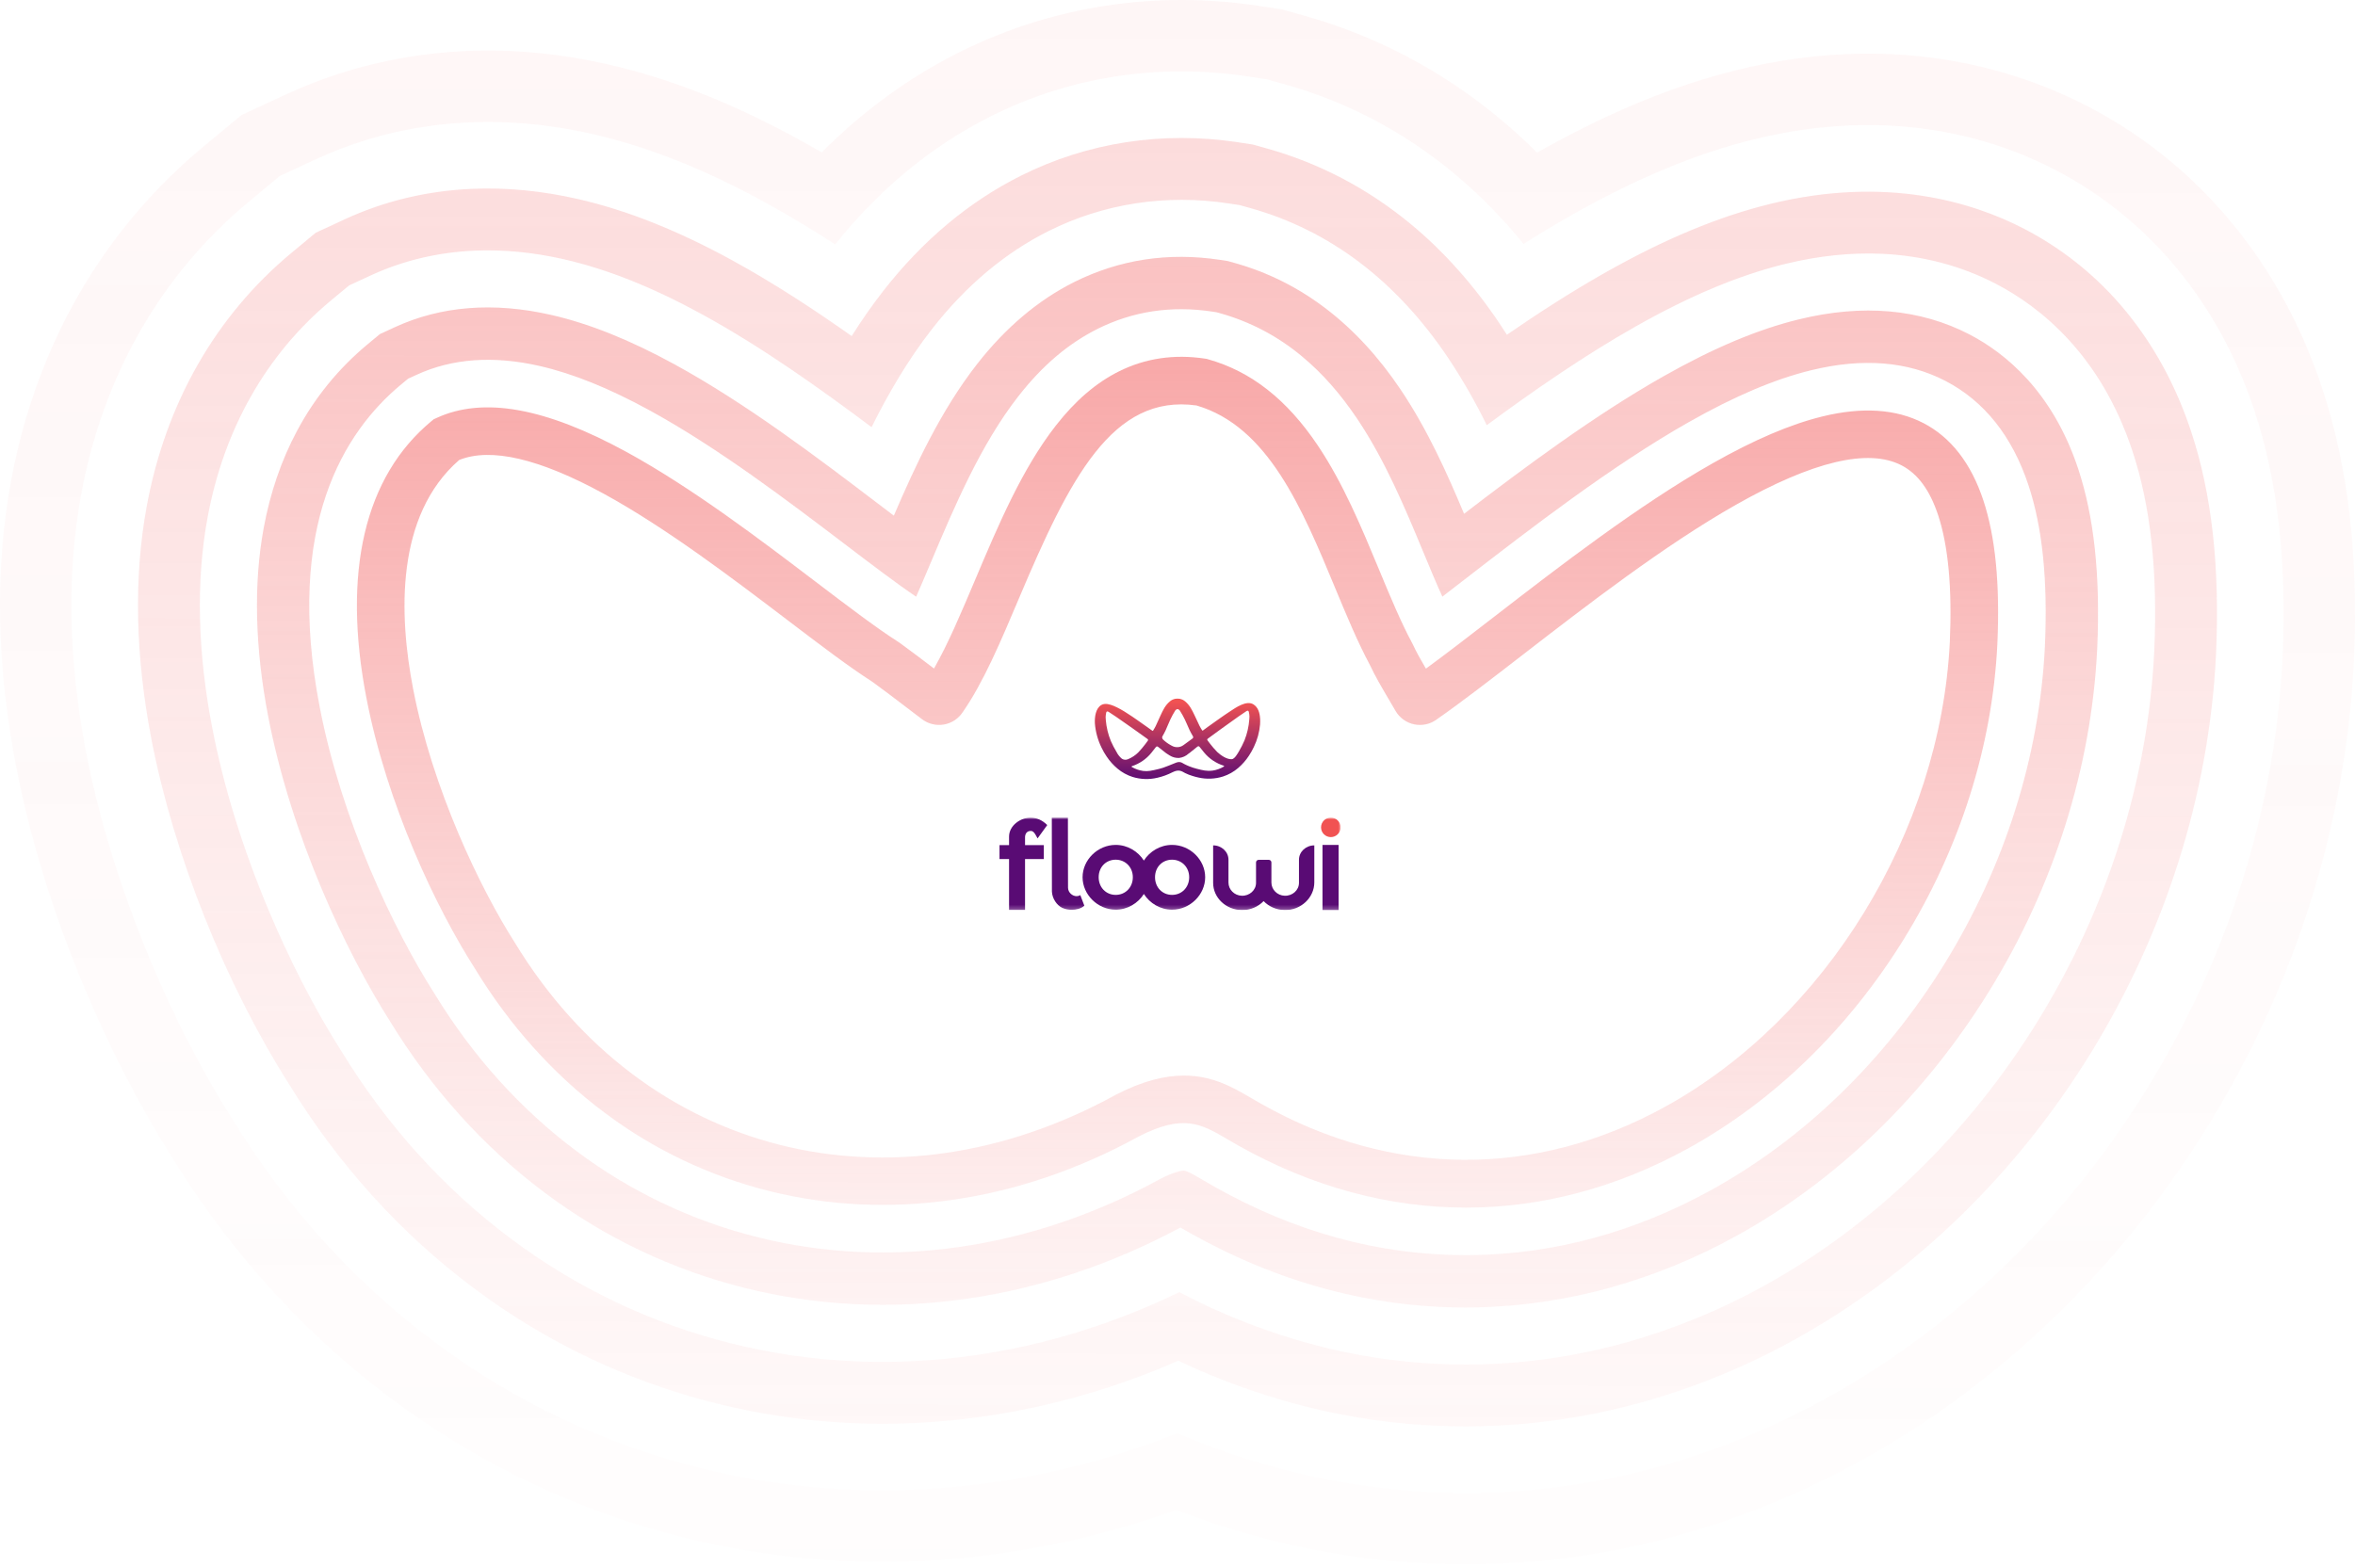 <svg width="527" height="351" viewBox="0 0 527 351" fill="none" xmlns="http://www.w3.org/2000/svg">
<path opacity="0.05" d="M519.646 86.869C515.44 74.167 509.374 62.643 501.616 52.613C492.231 40.48 480.656 30.792 467.215 23.816C450.902 15.351 424.086 7.055 388.973 15.606C374.549 19.119 359.827 25.19 343.969 34.164C341.249 31.453 338.438 28.894 335.536 26.487C322.557 15.723 307.864 7.99 291.862 3.507L286.838 2.102L281.683 1.316C258.456 -2.214 235.256 1.39 214.594 11.736C203.374 17.355 193.091 24.852 183.882 34.112C182.142 33.102 180.385 32.111 178.613 31.14C163.824 23.049 149.945 17.587 136.187 14.44C104.272 7.143 79.391 14.022 64.138 21.079L54.033 25.755L45.468 32.87C22.875 51.639 7.996 77.564 2.444 107.838C-1.156 127.468 -0.777 148.836 3.569 171.348C6.672 187.402 11.732 203.918 18.616 220.436C24.375 234.255 31.234 247.578 38.48 259.029C65.034 302.183 105.669 332.396 152.996 344.15C176.352 349.95 200.485 351.112 224.724 347.604C237.852 345.696 250.754 342.47 263.235 337.975C269.815 340.52 276.535 342.685 283.363 344.459C297.938 348.246 312.935 350.166 327.993 350.174C328.915 350.174 329.837 350.166 330.761 350.151C346.063 349.898 361.27 347.68 376.008 343.553C390.035 339.614 403.559 334.064 416.31 327.015C447.515 309.812 474.386 283.922 494.016 252.141C513.633 220.385 524.948 184.43 526.739 148.166L526.757 147.775C527.803 124.404 525.477 104.482 519.646 86.869M510.799 147.06L510.784 147.379C509.126 180.956 498.629 214.279 480.426 243.746C462.237 273.192 437.399 297.148 408.598 313.026C382.995 327.14 355.539 334.192 328.075 334.192C306.232 334.192 284.387 329.734 263.453 320.822C250.255 326.065 236.489 329.748 222.436 331.796C200.252 335.005 178.185 333.947 156.846 328.646C135.225 323.287 114.902 313.638 97.082 300.273C79.275 286.963 64.122 270.245 52.035 250.577C36.81 226.558 24.575 195.87 19.255 168.32C15.285 147.767 14.915 128.386 18.156 110.72C23.024 84.174 35.998 61.502 55.675 45.157L62.635 39.375L70.846 35.577C83.839 29.566 105.106 23.721 132.625 30.013C144.932 32.826 157.467 37.779 170.947 45.154C176.392 48.133 181.723 51.361 186.889 54.706C196.87 42.254 208.59 32.607 221.747 26.019C239.441 17.158 259.337 14.078 279.283 17.11L283.472 17.746L287.552 18.89C301.384 22.764 314.098 29.458 325.339 38.781C331.038 43.534 336.259 48.833 340.927 54.602C344.506 52.346 348.126 50.168 351.769 48.105C366.354 39.845 379.76 34.291 392.754 31.127C423.056 23.746 445.971 30.789 459.858 37.995C471.232 43.9 481.173 52.226 488.983 62.387C495.631 70.983 500.846 80.909 504.482 91.89C509.691 107.622 511.757 125.67 510.8 147.061" fill="url(#paint0_linear_215_31)"/>
<path opacity="0.2" d="M477.189 71.509C470.702 63.061 462.441 56.137 452.989 51.227C441.366 45.194 422.094 39.324 396.28 45.611C384.644 48.445 372.486 53.504 359.116 61.077C351.711 65.271 344.349 70.006 337.212 74.926C336.669 74.073 336.113 73.222 335.544 72.373C329.749 63.746 323.114 56.305 315.821 50.256C306.199 42.274 295.334 36.552 283.531 33.245L280.329 32.347L277.042 31.848C260.16 29.283 243.348 31.876 228.424 39.349C216.839 45.149 206.498 53.809 197.686 65.087C195.151 68.345 192.783 71.73 190.59 75.228C182.125 69.245 173.076 63.312 163.79 58.232C151.531 51.525 140.252 47.049 129.303 44.545C121.274 42.709 113.331 41.943 105.693 42.268C95.601 42.7 85.983 45 77.106 49.108L70.663 52.089L65.203 56.624C48.248 70.71 37.051 90.345 32.819 113.409C29.915 129.243 30.276 146.768 33.892 165.492C38.885 191.342 50.38 220.149 64.682 242.681C75.788 260.777 89.691 276.134 106.009 288.33C122.237 300.505 140.747 309.295 160.438 314.177C179.896 319.009 200.035 319.972 220.3 317.039C235.25 314.851 249.838 310.661 263.671 304.582C272.485 308.761 281.673 312.103 291.112 314.564C303.155 317.695 315.547 319.283 327.99 319.291C328.751 319.291 329.512 319.285 330.273 319.272C342.931 319.06 355.51 317.224 367.701 313.809C379.429 310.511 390.737 305.867 401.398 299.97C455.68 270.044 492.771 209.86 495.892 146.644L495.905 146.393C496.779 126.848 494.955 110.553 490.327 96.576C487.223 87.2 482.802 78.767 477.187 71.509M482.075 145.774L482.066 145.96C480.647 174.701 471.621 203.29 455.964 228.636C440.37 253.878 419.192 274.353 394.716 287.846C384.991 293.227 374.676 297.465 363.976 300.475C352.928 303.572 341.528 305.237 330.055 305.431C329.367 305.442 328.679 305.447 327.992 305.447C316.721 305.439 305.496 304 294.587 301.164C283.938 298.375 273.644 294.373 263.908 289.236C249.207 296.348 233.909 301.083 218.318 303.338C199.836 306.013 181.485 305.14 163.777 300.743C145.876 296.302 129.05 288.311 114.297 277.242C99.363 266.08 86.624 251.99 76.428 235.355C70.456 225.957 64.746 214.86 59.901 203.233C54.185 189.519 50.009 175.939 47.484 162.869C44.197 145.84 43.844 130.04 46.438 115.907C50.075 96.076 59.622 79.258 74.049 67.272L78.118 63.892L82.917 61.672C90.146 58.329 98.007 56.454 106.282 56.101C112.685 55.828 119.393 56.481 126.217 58.042C135.905 60.256 146.021 64.292 157.146 70.378C170.499 77.684 183.592 87.04 195.037 95.616C198.798 88.072 203.173 80.55 208.594 73.61C216.131 63.964 224.889 56.602 234.622 51.729C246.972 45.544 260.922 43.402 274.961 45.536L277.411 45.909L279.796 46.578C297.569 51.557 312.458 62.833 324.051 80.094C327.264 84.923 330.155 89.959 332.706 95.168C343.278 87.369 354.633 79.527 365.938 73.125C378.182 66.191 389.178 61.591 399.556 59.063C406.973 57.259 414.222 56.498 421.106 56.809C430.249 57.221 438.831 59.479 446.611 63.517C456.629 68.716 470.066 79.427 477.185 100.928C481.273 113.276 482.873 127.946 482.075 145.776" fill="url(#paint1_linear_215_31)"/>
<path opacity="0.35" d="M440.725 74.858C429.7 69.137 416.866 68 402.581 71.478C393.364 73.723 383.438 77.899 372.236 84.242C356.896 92.929 341.17 104.61 327.626 115.008C323.854 106.01 319.494 96.229 313.442 87.218C303.593 72.55 291.111 63.017 276.349 58.882L274.717 58.425L273.041 58.17C261.463 56.41 250.462 58.087 240.344 63.154C232.319 67.173 225.024 73.338 218.665 81.479C210.629 91.765 204.929 103.996 200.022 115.423C198.73 114.443 197.408 113.439 196.069 112.421C183.154 102.603 167.082 90.382 151.011 81.588C140.935 76.075 131.893 72.448 123.371 70.499C110.449 67.546 98.645 68.477 88.284 73.271L85 74.791L82.216 77.103C75.77 82.46 70.427 89.02 66.486 96.417C62.972 102.978 60.456 110.311 59.005 118.213C56.702 130.776 57.047 144.985 60.032 160.445C65.213 187.272 77.467 213.177 87.269 228.586C96.623 243.872 108.29 256.799 121.946 267.006C135.336 277.054 150.609 284.309 166.857 288.341C182.953 292.338 199.651 293.129 216.487 290.693C232.837 288.326 248.865 282.972 264.157 274.77C264.762 275.123 265.416 275.502 266.117 275.893C285.871 287.03 306.663 292.67 327.947 292.67C328.582 292.67 329.219 292.664 329.853 292.655C340.233 292.479 350.546 290.971 360.541 288.169C370.289 285.424 379.687 281.561 388.547 276.656C411.1 264.222 430.654 245.295 445.094 221.922C459.618 198.406 467.99 171.923 469.303 145.332L469.31 145.204C470.036 128.958 468.644 115.788 465.055 104.945C459.286 87.521 448.641 78.967 440.726 74.859M457.607 144.681L457.604 144.754C456.389 169.373 448.616 193.929 435.127 215.766C421.745 237.427 403.684 254.936 382.892 266.398C365.911 275.76 348.004 280.653 329.669 280.942C329.099 280.951 328.526 280.956 327.958 280.956C308.701 280.956 289.839 275.822 271.857 265.682C270.947 265.175 270.117 264.687 269.315 264.216C267.745 263.294 265.79 262.146 265.064 262.047C264.567 261.981 262.822 262.275 259.721 263.852C245.304 271.745 230.195 276.874 214.811 279.101C199.482 281.319 184.298 280.604 169.681 276.974C154.949 273.316 141.102 266.737 128.962 257.626C116.473 248.292 105.79 236.434 97.207 222.383C87.976 207.9 76.414 183.49 71.535 158.227C63.692 117.616 77.085 96.596 89.703 86.114L91.308 84.781L93.203 83.904C101.154 80.225 110.426 79.559 120.76 81.921C128.217 83.627 136.273 86.88 145.391 91.868C160.69 100.237 176.376 112.164 188.978 121.746C194.98 126.309 200.688 130.649 205.016 133.567C206.125 131.04 207.252 128.376 208.398 125.666C213.584 113.394 219.463 99.483 227.896 88.691C233.251 81.835 239.04 76.909 245.589 73.628C253.501 69.666 262.145 68.361 271.281 69.75L272.248 69.897L273.189 70.161C279.852 72.046 286.04 75.319 291.347 79.765C295.874 83.519 299.921 88.094 303.718 93.749C310.017 103.127 314.497 113.917 318.448 123.436C319.927 126.998 321.354 130.435 322.771 133.551C324.416 132.283 326.102 130.981 327.81 129.66C342.454 118.339 360.679 104.25 378.009 94.435C388.257 88.63 397.202 84.844 405.352 82.86C416.807 80.069 426.892 80.876 435.329 85.255C444.037 89.773 450.296 97.636 453.934 108.624C457.068 118.09 458.27 129.883 457.607 144.679" fill="url(#paint2_linear_215_31)"/>
<path opacity="0.5" d="M430.423 94.707C424.337 91.548 416.751 91.044 407.871 93.206C400.688 94.957 392.636 98.389 383.256 103.702C366.589 113.142 348.697 126.973 334.322 138.085C328.861 142.306 323.636 146.346 319.092 149.668C317.961 147.738 316.97 145.99 316.157 144.24L316.016 143.958C313.47 139.222 311.109 133.537 308.611 127.519C304.665 118.015 300.586 108.186 294.876 99.686C287.98 89.416 279.945 83.114 270.315 80.415L270.001 80.328L269.679 80.278C262.764 79.227 256.261 80.192 250.357 83.15C245.25 85.707 240.648 89.664 236.285 95.247C228.721 104.927 223.376 117.577 218.205 129.81C215.098 137.164 212.128 144.191 209.008 149.642C206.401 147.655 203.91 145.764 201.331 143.891L201.061 143.709C196.214 140.626 189.874 135.805 182.532 130.223C170.213 120.854 154.879 109.197 140.277 101.208C122.049 91.234 108.113 88.737 97.672 93.568L97.041 93.859L96.504 94.304C81.582 106.701 76.563 128.106 81.989 156.204C86.596 180.052 97.53 203.102 106.24 216.744C114.123 229.672 123.912 240.555 135.334 249.092C146.339 257.352 158.891 263.318 172.246 266.634C185.519 269.93 199.326 270.578 213.284 268.557C227.453 266.507 241.399 261.755 254.737 254.435C264.848 249.246 268.771 251.546 274.704 255.029C275.464 255.475 276.249 255.937 277.066 256.393C293.514 265.671 310.798 270.312 328.07 270.312C344.906 270.312 361.733 265.899 377.748 257.07C396.937 246.491 413.644 230.271 426.065 210.166C438.611 189.856 445.837 167.052 446.965 144.227L446.966 144.201C447.57 130.725 446.541 120.182 443.823 111.971C441.088 103.71 436.579 97.9 430.423 94.706M219.21 144.025L219.2 144.017L219.182 144.003L219.21 144.025ZM436.329 143.72C434.231 186.087 408.625 227.888 372.607 247.744C343.511 263.785 311.433 263.559 282.281 247.108L282.257 247.096C281.541 246.696 280.839 246.284 280.095 245.846C276.056 243.475 271.418 240.754 264.957 240.754C260.777 240.754 255.836 241.892 249.8 245L249.674 245.068C199.516 272.632 144.262 258.687 115.305 211.156L115.244 211.058C107.433 198.838 96.775 176.611 92.445 154.185C89.246 137.624 88.481 115.4 102.754 102.967C109.841 100.107 120.739 102.656 135.166 110.55C149.067 118.154 164.049 129.547 176.087 138.699C183.551 144.376 190.006 149.284 195.204 152.604C197.851 154.528 200.449 156.509 203.198 158.606C204.222 159.387 205.265 160.18 206.326 160.985C207.018 161.51 207.811 161.887 208.656 162.092C209.5 162.297 210.378 162.325 211.234 162.176C212.09 162.027 212.906 161.703 213.631 161.224C214.356 160.745 214.974 160.122 215.448 159.394C220.073 152.748 223.932 143.618 228.015 133.956C239.399 107.019 248.932 88.13 267.757 90.761C283.77 95.456 291.398 113.829 298.775 131.603C301.356 137.82 303.796 143.695 306.567 148.869C307.767 151.43 309.189 153.843 310.694 156.395C311.211 157.271 311.745 158.177 312.281 159.107L312.298 159.135C312.741 159.896 313.338 160.556 314.052 161.073C314.765 161.589 315.579 161.95 316.441 162.134C317.302 162.317 318.192 162.318 319.054 162.137C319.916 161.956 320.731 161.597 321.445 161.082C326.957 157.24 333.699 152.028 340.834 146.513C354.942 135.605 372.499 122.032 388.504 112.967C405.635 103.266 418.087 100.303 425.519 104.159C429.176 106.057 431.856 109.707 433.715 115.318C435.986 122.18 436.865 131.734 436.329 143.72" fill="url(#paint3_linear_215_31)"/>
<g clip-path="url(#clip0_215_31)">
<g clip-path="url(#clip1_215_31)">
<mask id="mask0_215_31" style="mask-type:luminance" maskUnits="userSpaceOnUse" x="243" y="156" width="41" height="21">
<path d="M283.678 156.001H243.678V176.329H283.678V156.001Z" fill="white"/>
</mask>
<g mask="url(#mask0_215_31)">
<path d="M281.977 160.802C281.903 159.572 281.553 158.319 280.482 157.66C278.925 156.698 276.519 158.409 275.254 159.236C273.568 160.339 271.975 161.513 270.348 162.661C269.963 162.934 269.589 163.217 269.176 163.522C269.133 163.556 269.067 163.549 269.032 163.504C269.032 163.504 269.028 163.496 269.024 163.493C268.802 163.127 268.596 162.818 268.44 162.497C268.043 161.689 267.685 160.869 267.292 160.056C266.762 158.972 266.276 157.876 265.189 156.981C264.851 156.698 264.442 156.504 263.998 156.422V156.411C263.842 156.389 263.683 156.377 263.523 156.377H263.449C263.289 156.377 263.134 156.392 262.974 156.415V156.43C262.534 156.515 262.129 156.713 261.794 157C260.72 157.906 260.241 159.009 259.727 160.097C259.342 160.913 258.991 161.737 258.606 162.55C258.454 162.87 258.248 163.183 258.034 163.549C258.006 163.597 257.944 163.612 257.893 163.586C257.889 163.586 257.886 163.582 257.882 163.578C257.465 163.276 257.087 162.997 256.698 162.729C255.207 161.7 253.759 160.608 252.217 159.65C251.283 159.02 250.29 158.472 249.25 158.014C248.417 157.678 247.311 157.317 246.467 157.801C245.162 158.55 244.944 160.552 245.011 161.875V161.909C245.158 163.798 245.665 165.647 246.509 167.365C246.836 168.058 247.222 168.726 247.658 169.359C248.328 170.358 249.141 171.264 250.072 172.047C251.061 172.885 252.221 173.522 253.475 173.918C255.265 174.465 257.185 174.525 259.011 174.089C259.603 173.955 260.187 173.78 260.759 173.571C261.308 173.366 261.849 173.131 262.371 172.863C263.846 172.121 264.457 172.647 265.217 173.049C265.746 173.31 266.299 173.526 266.867 173.69C267.296 173.828 267.732 173.944 268.172 174.037C270.001 174.454 271.917 174.372 273.704 173.806C274.954 173.396 276.102 172.747 277.083 171.901C278.006 171.107 278.808 170.194 279.466 169.188C279.894 168.547 280.272 167.88 280.595 167.183C281.358 165.602 281.825 163.906 281.973 162.173C282.004 161.715 282.008 161.256 281.985 160.802M260.136 164.808C260.389 164.361 260.642 163.914 260.852 163.455C261.218 162.65 261.526 161.83 261.907 161.029C262.215 160.373 262.565 159.732 262.951 159.113C263.06 158.916 263.254 158.77 263.48 158.718C263.492 158.718 263.507 158.718 263.519 158.718C263.749 158.77 263.944 158.912 264.053 159.106C264.446 159.721 264.804 160.354 265.119 161.007C265.509 161.804 265.828 162.62 266.202 163.422C266.416 163.877 266.677 164.324 266.934 164.767C267.07 164.939 267.035 165.181 266.856 165.311C266.84 165.323 266.825 165.33 266.809 165.341C266.626 165.472 265.898 166.008 264.835 166.787C264.091 167.335 263.075 167.399 262.262 166.948C262.172 166.899 262.086 166.851 262.009 166.81C261.37 166.463 260.782 166.035 260.268 165.535C260.151 165.42 260.078 165.27 260.062 165.106C260.058 165.002 260.081 164.898 260.136 164.805M251.041 169.821C250.543 169.404 250.142 168.893 249.858 168.319C249.379 167.533 248.954 166.72 248.588 165.882C247.973 164.383 247.592 162.807 247.459 161.204C247.432 160.98 247.417 160.761 247.417 160.533C247.424 160.19 247.471 159.847 247.545 159.516C247.627 159.199 247.802 159.162 248.117 159.363C248.666 159.717 249.215 160.071 249.745 160.436C250.753 161.13 251.746 161.834 252.746 162.535C253.167 162.829 253.591 163.127 254.008 163.426C254.923 164.078 255.838 164.737 256.757 165.39C256.936 165.516 256.975 165.647 256.846 165.815C256.667 166.049 256.511 166.295 256.321 166.527C255.826 167.194 255.285 167.827 254.709 168.431C254.059 169.076 253.28 169.59 252.419 169.941C251.972 170.138 251.446 170.093 251.041 169.825M271.317 172.49C270.072 172.654 269.133 172.419 267.798 172.076C267.233 171.931 266.681 171.752 266.139 171.536C265.754 171.383 265.38 171.204 265.01 171.018C264.831 170.928 264.668 170.809 264.489 170.723C264.306 170.634 264.107 170.582 263.901 170.571C263.648 170.571 263.398 170.623 263.169 170.72C262.877 170.831 262.589 170.954 262.297 171.07C262.028 171.174 261.759 171.282 261.495 171.391C261.09 171.551 260.685 171.715 260.272 171.853C259.972 171.953 259.669 172.043 259.357 172.117C257.73 172.509 256.916 172.699 255.842 172.572C254.931 172.445 254.055 172.143 253.272 171.685C253.221 171.655 253.206 171.596 253.233 171.547C253.245 171.528 253.264 171.514 253.284 171.506C255.012 170.94 256.531 169.9 257.648 168.517C257.979 168.107 258.302 167.697 258.621 167.279C258.773 167.082 258.925 166.989 259.182 167.194C259.735 167.641 260.303 168.081 260.868 168.524C260.965 168.603 261.039 168.647 261.14 168.714C261.351 168.856 261.565 168.99 261.783 169.121C262.39 169.497 263.106 169.687 263.831 169.661C264.637 169.572 265.392 169.232 265.976 168.692C266.061 168.625 266.167 168.565 266.252 168.498C266.813 168.051 267.374 167.604 267.922 167.153C268.176 166.944 268.327 167.033 268.483 167.231C268.81 167.641 269.137 168.051 269.468 168.457C270.601 169.829 272.131 170.854 273.868 171.402C273.922 171.424 273.945 171.484 273.922 171.536C273.914 171.555 273.899 171.573 273.879 171.584C273.101 172.054 272.228 172.363 271.317 172.498M279.567 161.033C279.45 162.639 279.088 164.219 278.493 165.721C278.135 166.564 277.722 167.384 277.251 168.174C276.955 168.677 276.289 169.915 275.616 169.941C274.487 169.985 273.174 169.054 272.4 168.334C271.816 167.738 271.267 167.108 270.765 166.448C270.574 166.217 270.414 165.975 270.231 165.74C270.099 165.572 270.138 165.442 270.317 165.315C271.228 164.652 272.135 163.988 273.042 163.325C273.459 163.023 273.875 162.721 274.296 162.423C275.289 161.711 276.274 160.999 277.274 160.295C277.804 159.922 278.345 159.564 278.89 159.203C279.201 158.998 279.376 159.031 279.462 159.348C279.544 159.683 279.591 160.023 279.602 160.365C279.602 160.589 279.595 160.813 279.567 161.036" fill="url(#paint4_linear_215_31)"/>
</g>
</g>
</g>
<g clip-path="url(#clip2_215_31)">
<mask id="mask1_215_31" style="mask-type:luminance" maskUnits="userSpaceOnUse" x="190" y="183" width="110" height="21">
<path d="M300 183H190V203.755H300V183Z" fill="white"/>
</mask>
<g mask="url(#mask1_215_31)">
<path d="M240.931 200.6C241.214 200.6 241.498 200.522 241.755 200.365L242.655 202.735C241.858 203.438 240.726 203.646 239.85 203.646C239.078 203.646 238.383 203.515 237.689 203.203C236.454 202.604 235.476 201.12 235.398 199.584C235.398 194.22 235.373 188.857 235.373 182.999H238.976C238.976 183.785 238.976 184.573 238.978 185.36C238.978 186.298 238.98 187.238 238.981 188.177C238.982 189.169 238.985 190.162 238.986 191.153C238.987 192.1 238.99 193.046 238.992 193.993C238.993 194.795 238.996 195.597 238.997 196.399C238.998 197.175 239 197.949 239.002 198.725C239.028 199.793 239.979 200.6 240.931 200.6Z" fill="#590B74"/>
<path d="M229.383 189.172H233.588V192.29H229.383V203.708H225.806V192.29H223.67V189.172H225.806V187.269C225.806 184.784 228.379 183.013 230.618 183.013C231.931 183.013 233.243 183.569 234.35 184.678L232.189 187.666C231.442 186.212 231.133 186 230.645 186C229.924 186 229.436 186.475 229.384 187.322V189.172H229.383Z" fill="#590B74"/>
<path d="M295.947 189.135H299.551V203.755H295.947V189.135Z" fill="#590B74"/>
<path d="M297.812 187.377C299.021 187.377 300.001 186.4 300.001 185.195C300.001 183.989 299.021 183.012 297.812 183.012C296.603 183.012 295.623 183.989 295.623 185.195C295.623 186.4 296.603 187.377 297.812 187.377Z" fill="#F15252"/>
<path d="M290.683 192.441V197.623C290.683 199.25 289.234 200.567 287.479 200.504C285.81 200.446 284.514 199.113 284.514 197.551V193.042C284.514 192.719 284.234 192.456 283.887 192.456H281.7C281.354 192.456 281.073 192.718 281.073 193.042V197.621C281.073 199.248 279.625 200.565 277.871 200.503C276.202 200.444 274.906 199.112 274.906 197.55V192.439C274.906 190.666 273.37 189.229 271.475 189.229V197.62C271.475 200.945 274.336 203.657 277.877 203.713C279.809 203.744 281.555 202.957 282.77 201.705C283.939 202.913 285.618 203.683 287.486 203.713C291.131 203.772 294.115 200.922 294.115 197.513V189.231C292.221 189.231 290.684 190.668 290.684 192.441H290.683Z" fill="#590B74"/>
<path d="M262.28 189.124C259.642 189.124 257.289 190.557 255.975 192.63C254.659 190.558 252.308 189.124 249.67 189.124C245.629 189.124 242.258 192.485 242.258 196.36C242.258 200.234 245.629 203.622 249.67 203.622C252.308 203.622 254.66 202.189 255.975 200.108C257.291 202.188 259.642 203.622 262.28 203.622C266.32 203.622 269.692 200.26 269.692 196.36C269.692 192.459 266.32 189.124 262.28 189.124ZM249.669 200.312C247.508 200.312 245.86 198.644 245.86 196.36C245.86 194.075 247.508 192.434 249.669 192.434C251.83 192.434 253.504 194.102 253.504 196.36C253.504 198.617 251.856 200.312 249.669 200.312ZM262.28 200.312C260.118 200.312 258.471 198.644 258.471 196.36C258.471 194.075 260.118 192.434 262.28 192.434C264.441 192.434 266.115 194.102 266.115 196.36C266.115 198.617 264.467 200.312 262.28 200.312Z" fill="#590B74"/>
</g>
</g>
<defs>
<linearGradient id="paint0_linear_215_31" x1="263.5" y1="-1.93111e-08" x2="263.069" y2="437.726" gradientUnits="userSpaceOnUse">
<stop stop-color="#F15252"/>
<stop offset="1" stop-color="#F15252" stop-opacity="0"/>
</linearGradient>
<linearGradient id="paint1_linear_215_31" x1="263.499" y1="30.887" x2="263.168" y2="391.399" gradientUnits="userSpaceOnUse">
<stop stop-color="#F15252"/>
<stop offset="1" stop-color="#F15252" stop-opacity="0"/>
</linearGradient>
<linearGradient id="paint2_linear_215_31" x1="263.499" y1="57.493" x2="263.251" y2="351.47" gradientUnits="userSpaceOnUse">
<stop stop-color="#F15252"/>
<stop offset="1" stop-color="#F15252" stop-opacity="0"/>
</linearGradient>
<linearGradient id="paint3_linear_215_31" x1="263.499" y1="79.867" x2="263.317" y2="317.928" gradientUnits="userSpaceOnUse">
<stop stop-color="#F15252"/>
<stop offset="1" stop-color="#F15252" stop-opacity="0"/>
</linearGradient>
<linearGradient id="paint4_linear_215_31" x1="262.458" y1="157.108" x2="262.458" y2="175.11" gradientUnits="userSpaceOnUse">
<stop stop-color="#F15252"/>
<stop offset="1" stop-color="#590B74"/>
</linearGradient>
<clipPath id="clip0_215_31">
<rect width="37.643" height="19.132" fill="white" transform="translate(244.678 156)"/>
</clipPath>
<clipPath id="clip1_215_31">
<rect width="40" height="20.328" fill="white" transform="translate(243.678 156.001)"/>
</clipPath>
<clipPath id="clip2_215_31">
<rect width="110" height="20.755" fill="white" transform="translate(190 183)"/>
</clipPath>
</defs>
</svg>
